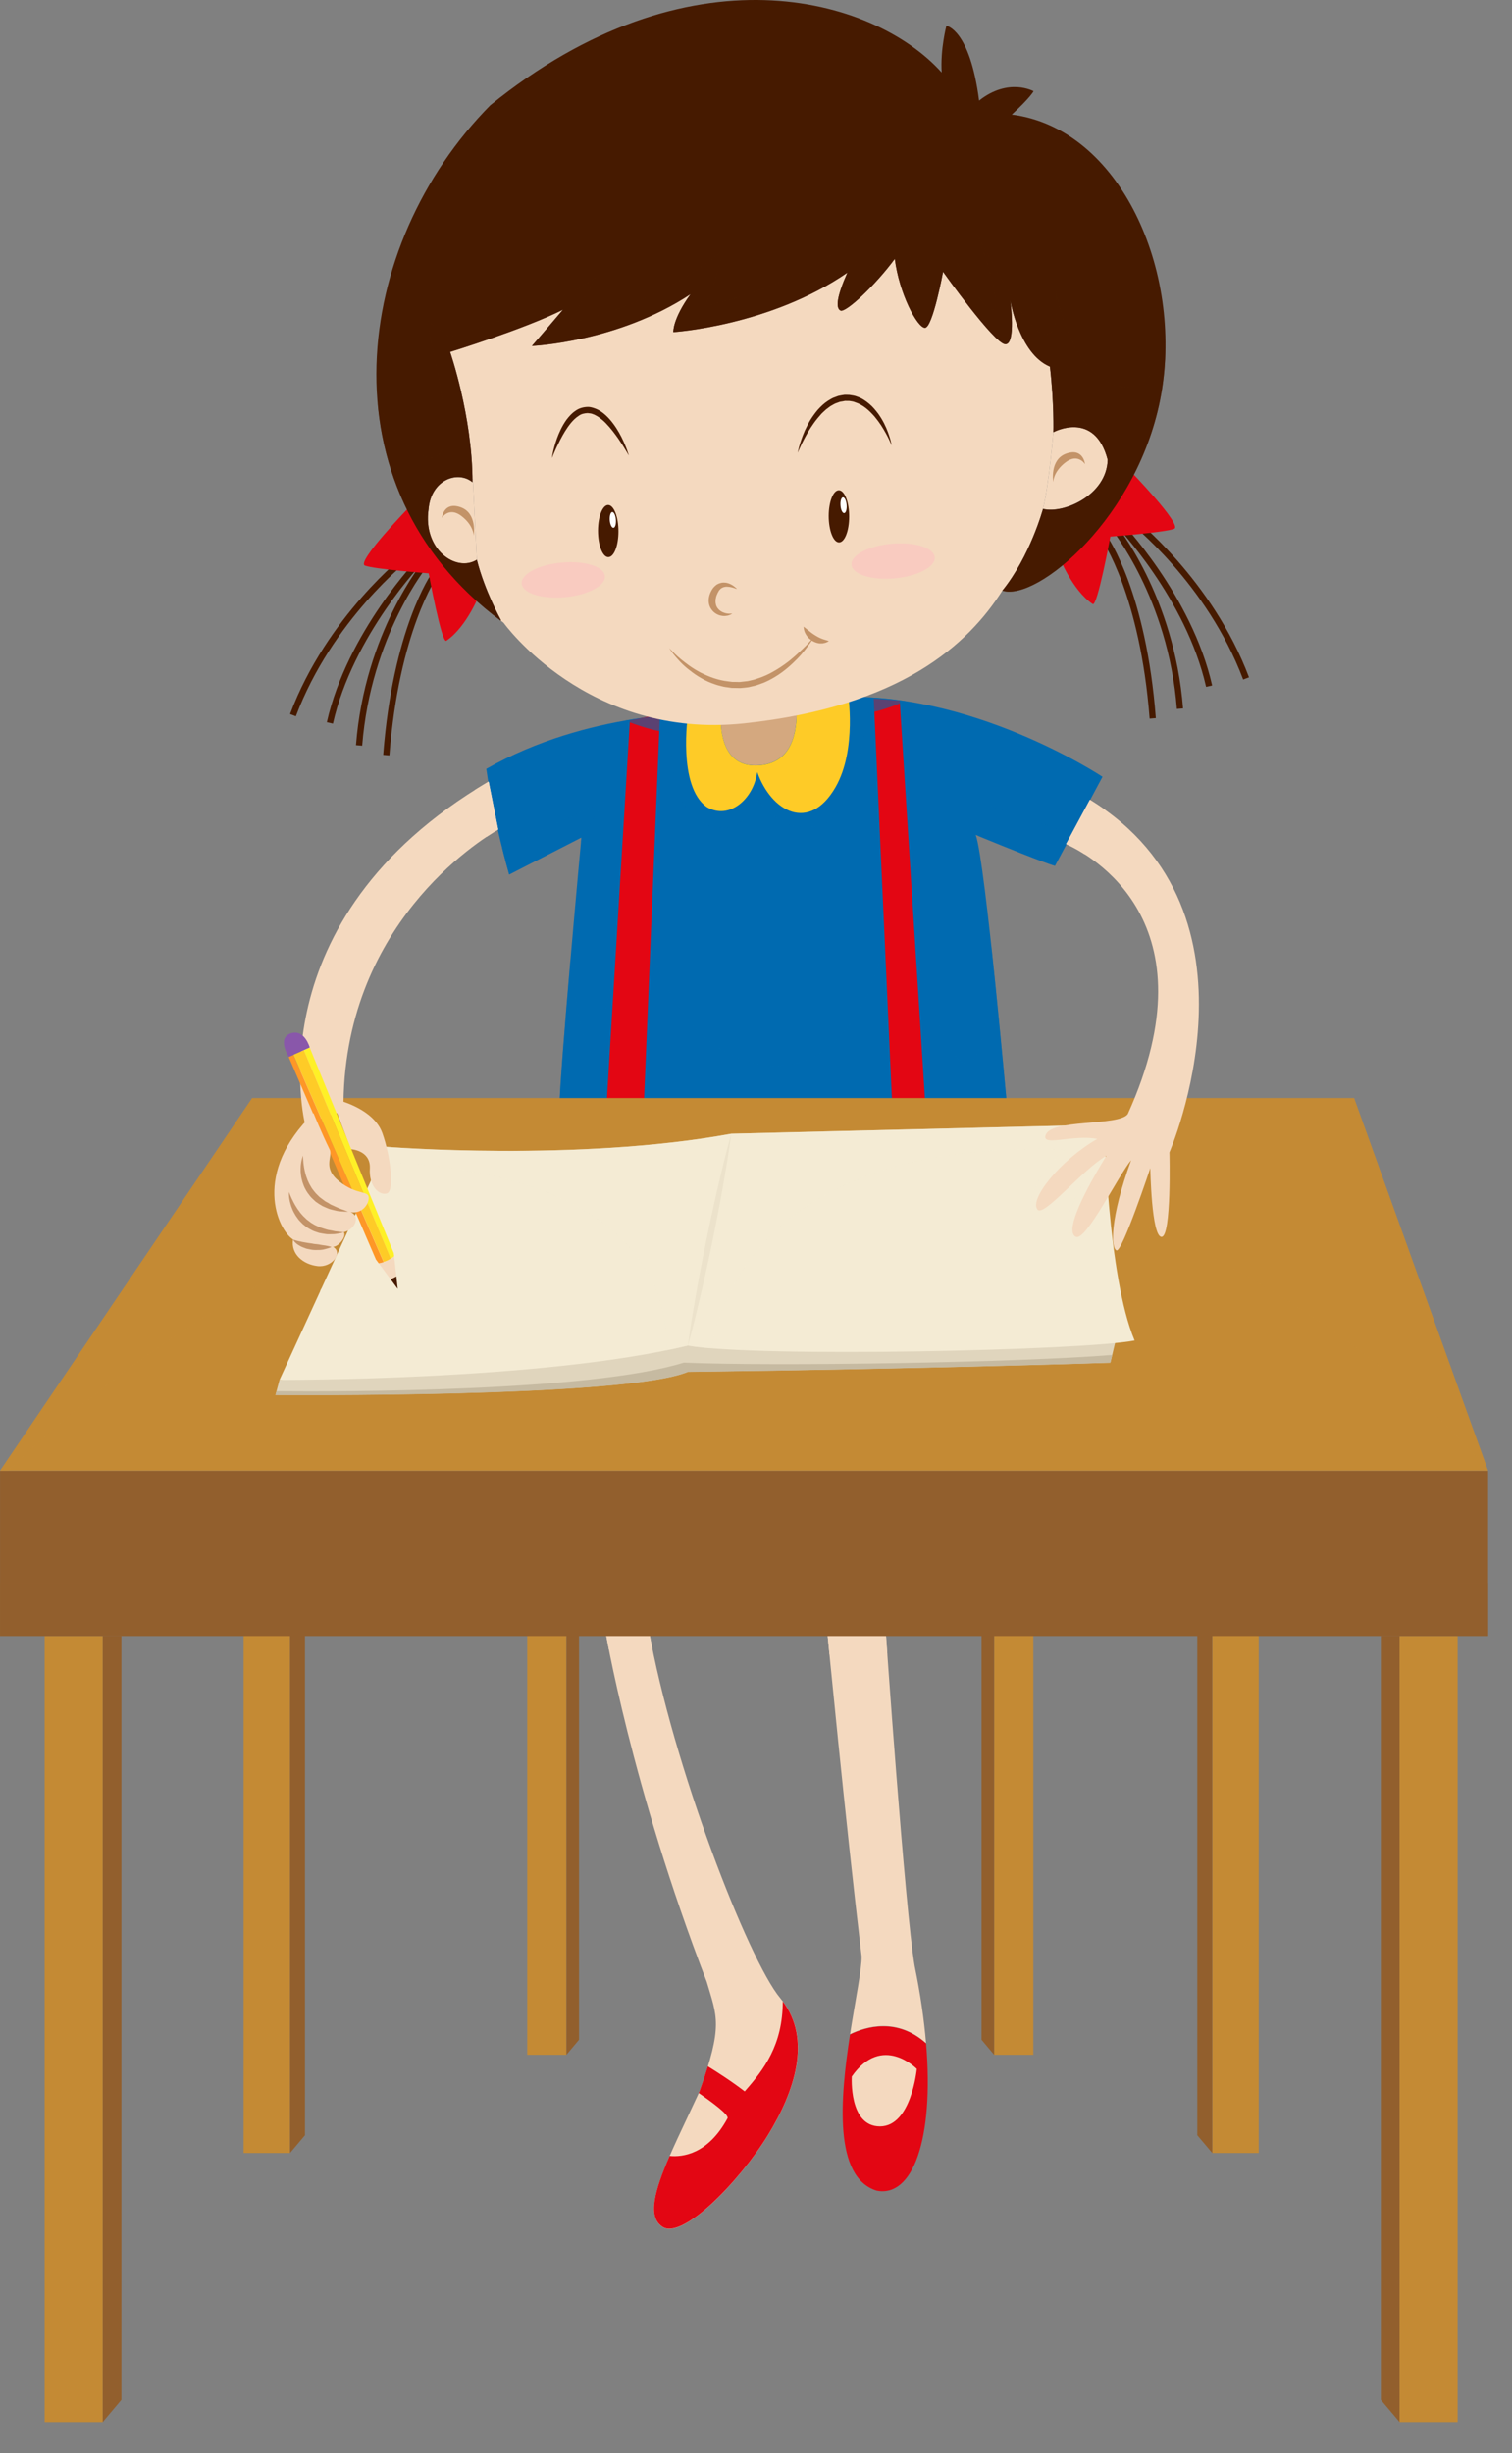 <?xml version="1.0" encoding="UTF-8"?> <svg xmlns="http://www.w3.org/2000/svg" width="37" height="60" viewBox="0 0 37 60" fill="none"><rect x="0" y="0" width="37" height="60" fill="#808080" stroke="none"/><path d="M17.178 17.449C17.178 17.449 14.399 17.385 11.9 18.806C12.072 20.055 12.46 21.391 12.46 21.391L14.227 20.486C14.227 20.486 13.688 26.302 13.688 27.164H24.652C24.652 27.164 24.114 21.09 23.877 20.422C25.665 21.154 25.815 21.176 25.815 21.176L26.979 19C26.979 19 23.718 16.836 20.366 17.064L17.178 17.449Z" fill="#006AB0"></path><g opacity="0.5"><path d="M23.652 26.021C23.028 25.979 22.279 22.776 22.279 22.776L21.696 22.796C21.696 22.796 21.176 26.207 18.846 26.063C16.516 25.917 15.767 22.734 15.767 22.734L15.205 22.755C15.205 22.755 14.664 25.813 14.477 25.75C14.216 25.663 13.989 23.71 13.96 23.449C13.824 25.024 13.687 26.722 13.687 27.157H24.651C24.651 27.157 24.457 24.971 24.251 23.076C24.238 23.925 24.152 26.054 23.652 26.021Z" fill="#006AB0"></path></g><path d="M16.15 17.469L15.75 27.144H14.836L15.414 17.621L16.15 17.469Z" fill="#E30613"></path><path d="M21.381 17.086L21.838 27.142H22.651L22.016 17.137L21.381 17.086Z" fill="#E30613"></path><g opacity="0.6"><path d="M12.289 20.746C12.387 21.136 12.46 21.39 12.46 21.39L14.227 20.485C14.227 20.485 14.223 20.527 14.217 20.597C14.512 19.981 14.784 19.594 14.784 19.594L12.289 20.746Z" fill="#006AB0"></path><path d="M17.572 20.239C18.283 20.314 18.562 19.578 18.562 19.578C18.562 19.578 19.096 20.369 19.984 20.214C21 20.036 21.228 17.446 21.228 17.446C21.228 17.446 21.643 17.38 22.149 17.148C21.569 17.06 20.969 17.023 20.365 17.064L17.177 17.449C17.177 17.449 16.401 17.431 15.299 17.625C15.573 17.733 16.032 17.895 16.428 17.928C16.379 19.451 16.861 20.162 17.572 20.239Z" fill="#006AB0"></path><path d="M23.947 20.453C25.668 21.157 25.816 21.179 25.816 21.179L26.236 20.394L23.474 19.461L23.947 20.453Z" fill="#006AB0"></path></g><path d="M18.507 18.721C19.422 18.7 19.514 17.843 19.492 17.266C18.775 17.412 18.119 17.466 17.638 17.484C17.624 17.878 17.689 18.738 18.507 18.721Z" fill="#D4A87F"></path><path d="M20.747 16.922C20.324 17.073 19.899 17.185 19.493 17.268C19.514 17.845 19.422 18.703 18.508 18.723C17.689 18.741 17.625 17.88 17.639 17.486C17.145 17.504 16.834 17.483 16.834 17.483C16.834 17.483 16.574 19.234 17.297 19.741C17.838 20.062 18.438 19.554 18.53 18.885C18.876 19.855 19.804 20.371 20.446 19.254C20.978 18.33 20.747 16.922 20.747 16.922Z" fill="#FECB27"></path><path d="M14.804 39.836C14.804 39.836 15.439 43.671 17.293 48.471C17.547 49.334 17.7 49.537 17.115 51.162C16.379 52.762 15.642 54.082 16.201 54.463C16.683 54.818 18.105 53.346 18.791 52.229C19.477 51.112 19.883 49.817 19.096 48.877C18.309 47.938 16.455 43.163 15.871 39.836H14.804Z" fill="#F4D9BF"></path><path d="M15.968 40.344C15.933 40.172 15.9 40.002 15.871 39.836H14.804C14.804 39.836 14.834 40.016 14.899 40.344H15.968Z" fill="#F4D9BF"></path><path d="M19.155 48.953C19.154 50.022 18.695 50.619 18.223 51.155C17.904 50.909 17.538 50.675 17.322 50.542C17.266 50.724 17.199 50.925 17.115 51.159C17.109 51.171 17.104 51.184 17.098 51.195C17.42 51.416 17.838 51.724 17.804 51.811C17.329 52.69 16.709 52.765 16.386 52.734C16.018 53.581 15.841 54.214 16.201 54.46C16.683 54.815 18.105 53.343 18.791 52.226C19.458 51.139 19.857 49.885 19.155 48.953Z" fill="#E30613"></path><path d="M20.801 49.763C20.558 51.324 20.394 53.258 21.454 53.583C22.329 53.754 22.859 52.346 22.662 49.981C21.956 49.35 21.196 49.569 20.801 49.763Z" fill="#E30613"></path><path d="M21.666 39.789L20.234 39.815C20.234 39.815 20.685 44.508 21.083 47.849C21.092 48.151 20.935 48.898 20.801 49.757C21.197 49.564 21.956 49.344 22.661 49.976C22.613 49.401 22.522 48.769 22.382 48.088C22.143 46.682 21.666 39.789 21.666 39.789Z" fill="#F4D9BF"></path><path d="M21.714 40.471C21.684 40.046 21.666 39.789 21.666 39.789L20.234 39.815C20.234 39.815 20.257 40.058 20.298 40.47H21.714V40.471Z" fill="#F4D9BF"></path><path d="M20.844 50.79C20.844 50.79 20.765 52.011 21.533 52.011C22.302 52.011 22.435 50.605 22.435 50.605C22.435 50.605 21.586 49.729 20.844 50.79Z" fill="#F4D9BF"></path><path d="M13.861 37.297H12.902V50.259H13.861V37.297Z" fill="#C48A34"></path><path d="M14.169 49.892L13.861 50.259V37.297H14.169V49.892Z" fill="#925F2D"></path><path d="M25.286 37.297H24.327V50.259H25.286V37.297Z" fill="#C48A34"></path><path d="M24.019 49.892L24.327 50.259V37.297H24.019V49.892Z" fill="#925F2D"></path><path d="M7.098 37.297H5.961V52.661H7.098V37.297Z" fill="#C48A34"></path><path d="M7.463 52.228L7.098 52.661V37.297H7.463V52.228Z" fill="#925F2D"></path><path d="M2.514 40.016H1.092V59.239H2.514V40.016Z" fill="#C48A34"></path><path d="M2.971 58.696L2.514 59.238V40.016H2.971V58.696Z" fill="#925F2D"></path><path d="M30.802 37.297H29.665V52.661H30.802V37.297Z" fill="#C48A34"></path><path d="M29.299 52.228L29.665 52.661V37.297H29.299V52.228Z" fill="#925F2D"></path><path d="M35.67 40.016H34.248V59.239H35.67V40.016Z" fill="#C48A34"></path><path d="M33.791 58.696L34.248 59.238V40.016H33.791V58.696Z" fill="#925F2D"></path><path d="M36.415 35.977H0.001V40.015H36.415V35.977Z" fill="#925F2D"></path><path d="M33.136 26.859H6.17L0.001 35.974H36.414L33.136 26.859Z" fill="#C48A34"></path><g opacity="0.5"><path d="M36.414 35.974L33.136 26.859H6.17L0 35.974H0.207C2.065 34.129 8.863 28.128 18.664 28.128C30.244 28.129 36.414 35.974 36.414 35.974Z" fill="#C48A34"></path></g><g opacity="0.5"><path d="M36.415 38.719H0.001V40.014H36.415V38.719Z" fill="#925F2D"></path></g><path d="M6.84 33.751L6.741 34.12C6.741 34.12 15.303 34.194 16.833 33.553C22.706 33.48 27.171 33.331 27.171 33.331L27.295 32.812L16.833 32.911L6.84 33.751Z" fill="#E0D5BD"></path><path d="M17.895 27.731L27.024 27.508C27.024 27.508 27.098 31.209 27.765 32.788C26.507 33.035 18.536 33.208 16.834 32.912C13.232 33.776 6.84 33.751 6.84 33.751L9.456 28.051C9.456 28.051 14.119 28.422 17.895 27.731Z" fill="#F4EBD4"></path><path d="M16.833 32.916C16.833 32.916 16.844 32.834 16.864 32.69C16.887 32.547 16.914 32.341 16.957 32.097C17 31.853 17.045 31.567 17.103 31.262C17.159 30.957 17.224 30.633 17.289 30.309C17.357 29.985 17.425 29.661 17.493 29.36C17.559 29.057 17.63 28.776 17.686 28.535C17.743 28.294 17.799 28.094 17.834 27.954C17.872 27.814 17.894 27.734 17.894 27.734C17.894 27.734 17.883 27.816 17.863 27.96C17.84 28.103 17.814 28.308 17.77 28.553C17.727 28.797 17.682 29.083 17.624 29.387C17.568 29.693 17.503 30.016 17.438 30.34C17.37 30.664 17.303 30.987 17.234 31.29C17.167 31.593 17.097 31.873 17.04 32.114C16.983 32.356 16.928 32.555 16.893 32.696C16.856 32.836 16.833 32.916 16.833 32.916Z" fill="#E0D5BD"></path><path opacity="0.6" d="M26.329 30.251C26.916 29.313 27.096 29.153 27.11 29.142C27.082 28.787 27.063 28.466 27.05 28.203C26.467 28.897 25.778 30.057 26.329 30.251Z" fill="#F4EBD4"></path><path opacity="0.6" d="M26.066 28.115C25.167 28.847 25.001 29.956 25.453 29.483C26.176 28.727 26.734 28.301 27.046 28.123C27.028 27.745 27.023 27.508 27.023 27.508L17.894 27.731C14.119 28.421 9.455 28.051 9.455 28.051L9.284 28.425C16.025 28.666 16.359 32.026 16.307 33.029C16.488 32.992 16.664 32.954 16.833 32.913C16.979 32.938 17.172 32.96 17.402 32.978C17.743 31.247 19.276 27.892 26.066 28.115Z" fill="#F4EBD4"></path><path d="M16.733 33.329C14.451 34.044 8.392 34.043 6.766 34.029L6.741 34.123C6.741 34.123 15.303 34.197 16.833 33.556C22.706 33.482 27.171 33.333 27.171 33.333L27.217 33.141C25.017 33.323 19.012 33.427 16.733 33.329Z" fill="#C6BAA1"></path><path opacity="0.6" d="M9.732 31.523H7.857L7.83 31.588L9.732 31.523Z" fill="#F4EBD4"></path><path d="M28.132 17.577C27.899 14.547 26.966 13.204 26.957 13.191L27.081 13.102C27.12 13.157 28.048 14.487 28.284 17.565L28.132 17.577Z" fill="#461A00"></path><path d="M28.799 17.34C28.59 14.639 27.189 12.928 27.174 12.911L27.291 12.812C27.306 12.829 28.737 14.575 28.95 17.328L28.799 17.34Z" fill="#461A00"></path><path d="M29.514 16.801C29.025 14.634 27.314 12.858 27.297 12.84L27.406 12.734C27.424 12.752 29.164 14.559 29.662 16.767L29.514 16.801Z" fill="#461A00"></path><path d="M30.421 16.621C29.535 14.265 27.657 12.791 27.638 12.776L27.732 12.656C27.751 12.671 29.663 14.172 30.564 16.567L30.421 16.621Z" fill="#461A00"></path><path d="M25.914 13.607C25.914 13.607 26.231 14.432 26.739 14.775C26.853 14.851 27.171 13.125 27.171 13.125C27.171 13.125 28.517 13.023 28.733 12.934C28.949 12.845 27.641 11.5 27.641 11.5C27.641 11.5 26.942 12.858 25.914 13.607Z" fill="#E30613"></path><path d="M9.529 18.476C9.762 15.445 10.695 14.102 10.705 14.089L10.58 14C10.541 14.055 9.614 15.385 9.377 18.463L9.529 18.476Z" fill="#461A00"></path><path d="M8.863 18.239C9.073 15.538 10.473 13.826 10.487 13.809L10.37 13.711C10.355 13.728 8.925 15.475 8.711 18.227L8.863 18.239Z" fill="#461A00"></path><path d="M8.147 17.699C8.636 15.532 10.346 13.756 10.363 13.738L10.254 13.633C10.236 13.651 8.496 15.458 7.998 17.665L8.147 17.699Z" fill="#461A00"></path><path d="M7.24 17.52C8.126 15.165 10.004 13.691 10.023 13.675L9.93 13.555C9.91 13.57 7.999 15.071 7.098 17.466L7.24 17.52Z" fill="#461A00"></path><path d="M11.747 14.505C11.747 14.505 11.43 15.33 10.922 15.673C10.808 15.749 10.49 14.023 10.49 14.023C10.49 14.023 9.144 13.921 8.928 13.833C8.713 13.744 10.02 12.398 10.02 12.398C10.02 12.398 10.719 13.756 11.747 14.505Z" fill="#E30613"></path><path d="M11.562 11.725C11.562 11.749 11.563 11.773 11.563 11.797C11.204 11.502 10.551 11.734 10.488 12.451C10.34 13.442 11.162 14.012 11.669 13.695L11.572 11.741L11.562 11.725Z" fill="#F4D9BF"></path><path d="M27.106 11.243C26.79 10.019 25.777 10.568 25.777 10.568C25.777 10.568 25.672 11.832 25.524 12.445C26.031 12.571 27.085 12.107 27.106 11.243Z" fill="#F4D9BF"></path><path d="M25.693 8.964C24.934 8.648 24.723 7.341 24.723 7.341C24.723 7.341 24.871 8.437 24.597 8.416C24.323 8.395 23.078 6.645 23.078 6.645C23.078 6.645 22.825 8.015 22.635 8.015C22.446 8.015 22.002 7.171 21.897 6.328C21.433 6.961 20.695 7.656 20.568 7.593C20.442 7.53 20.484 7.235 20.737 6.665C18.839 7.973 16.477 8.12 16.477 8.12C16.477 8.12 16.456 7.804 16.899 7.192C15.106 8.374 13.018 8.458 13.018 8.458C13.018 8.458 13.313 8.12 13.778 7.572C12.807 8.056 11.015 8.605 11.015 8.605C11.015 8.605 11.546 10.139 11.562 11.717L11.572 11.734L11.669 13.688C11.859 14.447 12.259 15.165 12.259 15.165L12.254 15.179C12.278 15.197 12.299 15.215 12.323 15.233C12.323 15.233 14.373 18.099 18.207 17.693C22.041 17.287 23.692 15.763 24.53 14.443C25.212 13.601 25.524 12.445 25.524 12.445C25.671 11.832 25.777 10.568 25.777 10.568C25.777 10.568 25.798 9.849 25.693 8.964Z" fill="#F4D9BF"></path><path d="M14.633 12.979C14.633 13.332 14.744 13.622 14.882 13.627C15.022 13.633 15.134 13.353 15.134 12.999C15.134 12.646 15.023 12.356 14.885 12.352C14.747 12.347 14.635 12.628 14.633 12.979Z" fill="#461A00"></path><path d="M14.921 12.72C14.928 12.828 14.969 12.912 15.011 12.909C15.053 12.908 15.079 12.819 15.072 12.713C15.063 12.607 15.024 12.521 14.982 12.524C14.941 12.525 14.915 12.614 14.921 12.72Z" fill="white"></path><path d="M20.279 12.619C20.279 12.971 20.39 13.262 20.528 13.267C20.667 13.273 20.779 12.992 20.78 12.639C20.78 12.286 20.669 11.997 20.531 11.992C20.393 11.986 20.28 12.267 20.279 12.619Z" fill="#461A00"></path><path d="M20.567 12.361C20.574 12.467 20.614 12.552 20.657 12.55C20.699 12.548 20.726 12.459 20.718 12.353C20.71 12.246 20.67 12.162 20.628 12.164C20.587 12.166 20.559 12.254 20.567 12.361Z" fill="white"></path><path d="M18.034 14.408C18.034 14.408 18.01 14.398 17.967 14.384C17.926 14.37 17.865 14.354 17.797 14.351C17.763 14.348 17.73 14.355 17.699 14.364C17.67 14.377 17.641 14.39 17.618 14.418C17.594 14.441 17.576 14.476 17.558 14.511C17.545 14.537 17.521 14.598 17.519 14.627C17.509 14.662 17.508 14.703 17.51 14.739C17.517 14.774 17.521 14.81 17.539 14.841C17.572 14.905 17.629 14.951 17.689 14.977C17.749 15.004 17.81 15.011 17.853 15.011C17.897 15.009 17.923 15.007 17.923 15.007C17.923 15.007 17.918 15.009 17.907 15.015C17.896 15.021 17.882 15.034 17.861 15.04C17.839 15.049 17.813 15.06 17.778 15.062C17.745 15.069 17.705 15.07 17.661 15.062C17.576 15.05 17.473 14.999 17.41 14.906C17.342 14.816 17.329 14.697 17.353 14.591C17.369 14.527 17.381 14.501 17.41 14.445C17.434 14.399 17.469 14.355 17.514 14.319C17.555 14.281 17.615 14.262 17.668 14.252C17.722 14.246 17.773 14.252 17.814 14.265C17.898 14.29 17.951 14.332 17.986 14.361C18.02 14.387 18.034 14.408 18.034 14.408Z" fill="#C39368"></path><path d="M20.245 15.667C20.224 15.661 20.195 15.653 20.162 15.642C20.097 15.621 20.022 15.588 19.954 15.544C19.918 15.524 19.885 15.499 19.852 15.475C19.819 15.45 19.789 15.425 19.762 15.405C19.704 15.358 19.666 15.328 19.666 15.328C19.666 15.328 19.662 15.383 19.69 15.455C19.704 15.491 19.726 15.532 19.757 15.57C19.781 15.602 19.814 15.631 19.849 15.656C19.833 15.675 19.814 15.694 19.792 15.719C19.715 15.805 19.596 15.92 19.449 16.051C19.302 16.182 19.116 16.319 18.905 16.436C18.8 16.496 18.686 16.547 18.567 16.587C18.507 16.608 18.447 16.628 18.388 16.639L18.298 16.66C18.266 16.665 18.232 16.667 18.199 16.671L18.1 16.682L18.01 16.68L17.915 16.679L17.821 16.667C17.696 16.653 17.576 16.624 17.462 16.586C17.348 16.547 17.241 16.5 17.142 16.45C17.043 16.398 16.953 16.342 16.872 16.285C16.794 16.226 16.721 16.174 16.659 16.122C16.597 16.07 16.546 16.023 16.504 15.983C16.421 15.902 16.376 15.852 16.376 15.852C16.376 15.852 16.409 15.91 16.482 16.002C16.519 16.048 16.565 16.102 16.62 16.162C16.676 16.223 16.743 16.287 16.82 16.351C16.899 16.415 16.987 16.482 17.086 16.544C17.186 16.605 17.294 16.665 17.416 16.71C17.477 16.731 17.538 16.756 17.604 16.771C17.668 16.789 17.733 16.805 17.802 16.811L17.904 16.826L18.008 16.828L18.116 16.83L18.216 16.821C18.249 16.817 18.281 16.814 18.316 16.809L18.42 16.785C18.49 16.771 18.555 16.749 18.619 16.725C18.748 16.681 18.866 16.617 18.975 16.551C19.194 16.418 19.37 16.256 19.511 16.113C19.653 15.968 19.75 15.831 19.819 15.737C19.838 15.71 19.853 15.686 19.866 15.667C19.869 15.669 19.873 15.672 19.877 15.675C19.923 15.702 19.975 15.724 20.025 15.732C20.049 15.739 20.075 15.737 20.098 15.737C20.121 15.739 20.143 15.735 20.162 15.73C20.241 15.716 20.283 15.678 20.283 15.68C20.279 15.679 20.266 15.674 20.245 15.667Z" fill="#C39368"></path><path d="M13.507 11.203C13.507 11.203 13.529 11.007 13.629 10.725C13.68 10.585 13.75 10.425 13.861 10.268C13.92 10.192 13.985 10.113 14.075 10.053C14.162 9.988 14.271 9.953 14.397 9.953C14.484 9.955 14.62 10.006 14.699 10.06C14.787 10.118 14.859 10.188 14.922 10.259C15.047 10.403 15.136 10.553 15.204 10.685C15.338 10.951 15.388 11.141 15.388 11.141C15.388 11.141 15.363 11.099 15.32 11.026C15.278 10.952 15.211 10.849 15.13 10.73C15.047 10.612 14.947 10.476 14.824 10.35C14.764 10.287 14.694 10.232 14.621 10.184C14.583 10.164 14.544 10.138 14.509 10.13C14.479 10.113 14.428 10.109 14.379 10.104C14.313 10.107 14.223 10.121 14.157 10.174C14.086 10.219 14.023 10.283 13.968 10.349C13.858 10.484 13.776 10.631 13.709 10.759C13.643 10.888 13.591 10.998 13.559 11.076C13.526 11.157 13.507 11.203 13.507 11.203Z" fill="#461A00"></path><path d="M19.52 11.075C19.52 11.075 19.558 10.848 19.695 10.532C19.732 10.454 19.773 10.37 19.823 10.284C19.875 10.199 19.936 10.113 20.008 10.027C20.081 9.946 20.165 9.863 20.265 9.8C20.317 9.77 20.367 9.734 20.427 9.716L20.514 9.684L20.605 9.666L20.651 9.659C20.663 9.658 20.66 9.655 20.681 9.656H20.703L20.788 9.659C20.849 9.669 20.919 9.677 20.974 9.701C21.09 9.738 21.189 9.808 21.274 9.88C21.36 9.952 21.427 10.036 21.488 10.116C21.547 10.198 21.595 10.279 21.634 10.356C21.713 10.51 21.756 10.648 21.785 10.743C21.812 10.84 21.82 10.896 21.82 10.896C21.82 10.896 21.799 10.842 21.758 10.754C21.715 10.664 21.648 10.539 21.558 10.399C21.512 10.33 21.457 10.257 21.398 10.185C21.335 10.115 21.267 10.043 21.189 9.982C21.11 9.921 21.021 9.869 20.925 9.839C20.878 9.818 20.834 9.816 20.785 9.807L20.701 9.806H20.678C20.686 9.805 20.671 9.808 20.666 9.808L20.628 9.816L20.553 9.828L20.482 9.854C20.431 9.868 20.389 9.898 20.343 9.922C20.299 9.945 20.261 9.983 20.218 10.011C20.178 10.045 20.142 10.082 20.105 10.116C20.038 10.191 19.974 10.267 19.918 10.345C19.863 10.423 19.814 10.498 19.771 10.571C19.688 10.716 19.623 10.841 19.584 10.931C19.541 11.022 19.52 11.075 19.52 11.075Z" fill="#461A00"></path><path d="M24.759 2.803C25.216 2.384 25.292 2.231 25.292 2.231C25.292 2.231 24.683 1.889 23.959 2.46C23.731 0.707 23.159 0.631 23.159 0.631C23.159 0.631 23.007 1.203 23.044 1.774C21.368 -0.092 16.836 -1.349 11.998 2.575C8.626 5.984 7.858 11.911 12.253 15.182L12.258 15.168C12.258 15.168 11.858 14.45 11.668 13.691C11.162 14.007 10.339 13.438 10.487 12.447C10.55 11.73 11.203 11.498 11.562 11.793C11.562 10.19 11.014 8.608 11.014 8.608C11.014 8.608 12.806 8.059 13.777 7.575C13.313 8.123 13.017 8.461 13.017 8.461C13.017 8.461 15.105 8.377 16.898 7.195C16.455 7.806 16.476 8.123 16.476 8.123C16.476 8.123 18.838 7.976 20.736 6.668C20.483 7.237 20.441 7.533 20.567 7.596C20.694 7.659 21.432 6.964 21.896 6.331C22.002 7.174 22.445 8.018 22.634 8.018C22.824 8.018 23.077 6.648 23.077 6.648C23.077 6.648 24.322 8.398 24.596 8.419C24.87 8.44 24.722 7.344 24.722 7.344C24.722 7.344 24.933 8.651 25.692 8.967C25.797 9.853 25.776 10.571 25.776 10.571C25.776 10.571 26.788 10.022 27.105 11.246C27.084 12.11 26.03 12.574 25.523 12.448C25.523 12.448 25.21 13.604 24.529 14.446C25.367 14.725 27.881 12.643 28.414 9.646C28.949 6.649 27.425 3.145 24.759 2.803Z" fill="#461A00"></path><path d="M25.773 11.79C25.773 11.79 25.68 11.239 26.095 11.094C26.511 10.949 26.551 11.353 26.551 11.353C26.551 11.353 26.378 11.077 26.075 11.309C25.771 11.541 25.773 11.79 25.773 11.79Z" fill="#C39368"></path><path d="M11.592 13.102C11.592 13.102 11.685 12.551 11.27 12.406C10.854 12.261 10.814 12.665 10.814 12.665C10.814 12.665 10.987 12.388 11.29 12.62C11.594 12.852 11.592 13.102 11.592 13.102Z" fill="#C39368"></path><path d="M22.874 13.631C22.895 13.865 22.455 14.096 21.893 14.146C21.33 14.197 20.857 14.048 20.837 13.815C20.816 13.581 21.254 13.35 21.817 13.299C22.379 13.248 22.853 13.397 22.874 13.631Z" fill="#F9CBC0"></path><path d="M14.803 14.092C14.824 14.325 14.384 14.556 13.822 14.607C13.26 14.658 12.787 14.509 12.766 14.275C12.745 14.041 13.184 13.811 13.747 13.76C14.308 13.709 14.782 13.857 14.803 14.092Z" fill="#F9CBC0"></path><g opacity="0.5"><path d="M27.222 9.397C26.098 8.942 25.825 7.028 25.825 7.028C25.825 7.028 26.007 8.244 25.552 8.183C25.096 8.121 23.911 5.722 23.911 5.722C23.911 5.722 24.61 7.575 24.276 7.575C23.942 7.575 22.818 5.297 22.818 5.297C22.818 5.297 22.879 7.059 22.575 6.998C22.271 6.937 22.119 5.266 22.119 5.266C22.119 5.266 21.359 6.754 21.056 6.633C20.752 6.512 21.056 6.329 21.208 5.57C19.598 7.058 17.229 7.484 17.229 7.484C17.229 7.484 17.472 7.15 17.685 6.117C16.227 7.424 13.918 7.909 13.918 7.909C13.918 7.909 14.1 7.606 14.617 6.755C13.736 7.454 11.002 8.244 11.002 8.244L10.425 7.818C10.425 7.818 11.306 11.13 10.607 11.19C9.922 11.249 9.269 9.912 9.243 9.858C9.417 11.851 10.35 13.767 12.254 15.184L12.259 15.17C12.259 15.17 11.859 14.452 11.669 13.693C11.163 14.009 10.34 13.44 10.488 12.449C10.551 11.732 11.204 11.5 11.563 11.795C11.563 10.192 11.015 8.61 11.015 8.61C11.015 8.61 12.807 8.061 13.778 7.577C13.314 8.125 13.018 8.463 13.018 8.463C13.018 8.463 15.106 8.379 16.899 7.197C16.456 7.808 16.477 8.125 16.477 8.125C16.477 8.125 18.839 7.978 20.737 6.67C20.484 7.239 20.442 7.535 20.568 7.598C20.695 7.661 21.433 6.966 21.897 6.333C22.003 7.176 22.446 8.02 22.635 8.02C22.825 8.02 23.078 6.65 23.078 6.65C23.078 6.65 24.323 8.4 24.597 8.421C24.871 8.442 24.723 7.346 24.723 7.346C24.723 7.346 24.934 8.653 25.693 8.969C25.798 9.855 25.777 10.573 25.777 10.573C25.777 10.573 26.789 10.024 27.106 11.248C27.085 12.112 26.031 12.576 25.524 12.45C25.524 12.45 25.211 13.606 24.53 14.448C25.368 14.727 27.882 12.645 28.415 9.648C28.496 9.193 28.529 8.726 28.518 8.259C28.352 9.169 27.881 9.665 27.222 9.397Z" fill="#461A00"></path></g><path d="M26.67 19.562L26.087 20.645C26.658 20.901 29.729 22.535 27.597 27.25C27.376 27.553 25.695 27.36 25.585 27.773C25.502 28.049 26.246 27.745 26.853 27.857C25.943 28.378 25.172 29.343 25.392 29.591C25.558 29.758 26.495 28.599 27.073 28.27C26.385 29.399 26.081 30.143 26.329 30.253C26.577 30.363 27.376 28.736 27.68 28.378C27.156 29.812 27.183 30.529 27.322 30.584C27.46 30.639 28.149 28.572 28.149 28.572C28.149 28.572 28.176 30.253 28.424 30.253C28.672 30.253 28.617 28.186 28.617 28.186C28.617 28.186 31.17 22.317 26.67 19.562Z" fill="#F4D9BF"></path><path d="M27.043 19.809C26.924 19.724 26.801 19.642 26.67 19.562L26.087 20.645C26.182 20.688 26.345 20.768 26.542 20.895C26.699 20.529 26.868 20.169 27.043 19.809Z" fill="#F4D9BF"></path><path d="M11.957 19.117C6.184 22.519 7.466 27.5 7.466 27.5C7.466 27.5 7.466 27.5 8.405 27.17C8.358 22.636 11.751 20.543 12.192 20.29L11.957 19.117Z" fill="#F4D9BF"></path><path d="M11.901 20.472C12.036 20.382 12.137 20.322 12.192 20.29L11.957 19.117C11.842 19.185 11.731 19.254 11.622 19.322C11.717 19.705 11.81 20.089 11.901 20.472Z" fill="#F4D9BF"></path><path d="M8.584 28.109C8.584 28.109 9.063 28.131 9.051 28.565C9.018 29.033 9.296 29.254 9.474 29.188C9.652 29.122 9.561 28.289 9.357 27.717C9.153 27.146 8.366 26.917 8.112 26.867C8.329 27.413 8.584 28.109 8.584 28.109Z" fill="#F4D9BF"></path><path d="M9.645 30.727C9.517 30.836 9.383 30.882 9.267 30.897L9.732 31.529L9.645 30.727Z" fill="#F4D9BF"></path><path d="M7.066 25.851L7.58 25.622C7.58 25.622 7.454 25.16 7.112 25.276C6.771 25.393 7.066 25.851 7.066 25.851Z" fill="#8957AA"></path><path d="M9.732 31.524L9.699 31.219C9.651 31.251 9.603 31.272 9.557 31.286L9.732 31.524Z" fill="#461A00"></path><path d="M9.645 30.727L9.637 30.653L7.58 25.625L7.436 25.689L9.562 30.788C9.59 30.769 9.618 30.75 9.645 30.727Z" fill="#FEF027"></path><path d="M7.066 25.855L9.199 30.807L9.267 30.899C9.306 30.894 9.347 30.884 9.388 30.871L7.181 25.805L7.066 25.855Z" fill="#FE9727"></path><path d="M7.436 25.688L7.181 25.8L9.388 30.866C9.445 30.849 9.504 30.823 9.563 30.785L7.436 25.688Z" fill="#FECB27"></path><path d="M7.672 27.227C7.672 27.227 7.862 27.697 8.062 28.107C8.162 28.278 7.872 28.557 8.302 28.897C8.732 29.237 9.012 29.118 9.022 29.288C9.032 29.458 8.852 29.698 8.582 29.648C8.842 29.768 8.662 30.087 8.412 30.138C8.492 30.238 8.292 30.488 8.152 30.497C8.402 30.647 8.122 31.008 7.772 30.968C7.422 30.928 7.112 30.678 7.172 30.318C6.791 30.078 6.162 28.698 7.672 27.227Z" fill="#F4D9BF"></path><path d="M7.415 28.266C7.415 28.266 7.414 28.297 7.418 28.352C7.421 28.407 7.428 28.484 7.444 28.574C7.451 28.618 7.463 28.666 7.476 28.716C7.488 28.766 7.509 28.816 7.527 28.867C7.55 28.917 7.572 28.969 7.603 29.016C7.629 29.068 7.666 29.112 7.702 29.157C7.737 29.203 7.783 29.239 7.822 29.281C7.869 29.313 7.912 29.351 7.958 29.383C8.007 29.408 8.053 29.437 8.097 29.464C8.144 29.485 8.189 29.505 8.23 29.524C8.272 29.544 8.311 29.561 8.346 29.573C8.382 29.586 8.413 29.596 8.439 29.606C8.491 29.626 8.52 29.638 8.52 29.638C8.52 29.638 8.489 29.637 8.433 29.635C8.378 29.629 8.296 29.635 8.204 29.608C8.157 29.596 8.105 29.587 8.053 29.569C8.001 29.548 7.946 29.525 7.89 29.499C7.837 29.469 7.783 29.434 7.728 29.395C7.681 29.349 7.628 29.308 7.586 29.255C7.545 29.201 7.503 29.149 7.475 29.089C7.44 29.032 7.422 28.97 7.401 28.911C7.384 28.851 7.37 28.793 7.365 28.737C7.357 28.681 7.355 28.629 7.357 28.58C7.358 28.482 7.374 28.403 7.388 28.35C7.402 28.294 7.415 28.266 7.415 28.266Z" fill="#C39368"></path><path d="M7.172 30.32C7.172 30.32 7.188 30.326 7.214 30.333C7.227 30.338 7.242 30.341 7.26 30.346C7.279 30.35 7.298 30.357 7.319 30.361C7.342 30.365 7.365 30.369 7.389 30.376C7.413 30.383 7.441 30.383 7.467 30.39C7.52 30.401 7.578 30.409 7.635 30.416C7.692 30.431 7.751 30.43 7.806 30.44C7.861 30.452 7.912 30.458 7.958 30.464C8.048 30.478 8.112 30.501 8.112 30.501C8.112 30.501 8.053 30.529 7.961 30.551C7.915 30.565 7.859 30.574 7.8 30.574C7.74 30.575 7.677 30.578 7.612 30.565C7.581 30.559 7.549 30.552 7.518 30.546C7.487 30.541 7.458 30.525 7.429 30.516C7.372 30.496 7.322 30.466 7.282 30.439C7.262 30.426 7.245 30.409 7.23 30.395C7.215 30.382 7.204 30.369 7.195 30.357C7.178 30.335 7.172 30.32 7.172 30.32Z" fill="#C39368"></path><path d="M7.072 29.156C7.072 29.156 7.11 29.269 7.19 29.42C7.21 29.457 7.233 29.497 7.259 29.537C7.282 29.579 7.317 29.616 7.344 29.659C7.378 29.697 7.41 29.74 7.45 29.774L7.508 29.83L7.573 29.878C7.613 29.915 7.663 29.936 7.708 29.965C7.755 29.988 7.804 30.008 7.851 30.029C7.9 30.045 7.948 30.059 7.994 30.073C8.04 30.087 8.085 30.091 8.127 30.1C8.169 30.109 8.207 30.119 8.242 30.12C8.277 30.124 8.307 30.128 8.333 30.131C8.384 30.138 8.414 30.143 8.414 30.143C8.414 30.143 8.386 30.15 8.335 30.161C8.284 30.169 8.212 30.191 8.121 30.188C8.076 30.188 8.026 30.193 7.974 30.185C7.923 30.176 7.867 30.17 7.811 30.157C7.757 30.137 7.698 30.124 7.643 30.096C7.59 30.065 7.531 30.041 7.483 30L7.41 29.942L7.345 29.876C7.3 29.834 7.271 29.781 7.236 29.735C7.207 29.685 7.178 29.637 7.159 29.589C7.137 29.541 7.122 29.495 7.11 29.451C7.059 29.278 7.072 29.156 7.072 29.156Z" fill="#C39368"></path></svg> 